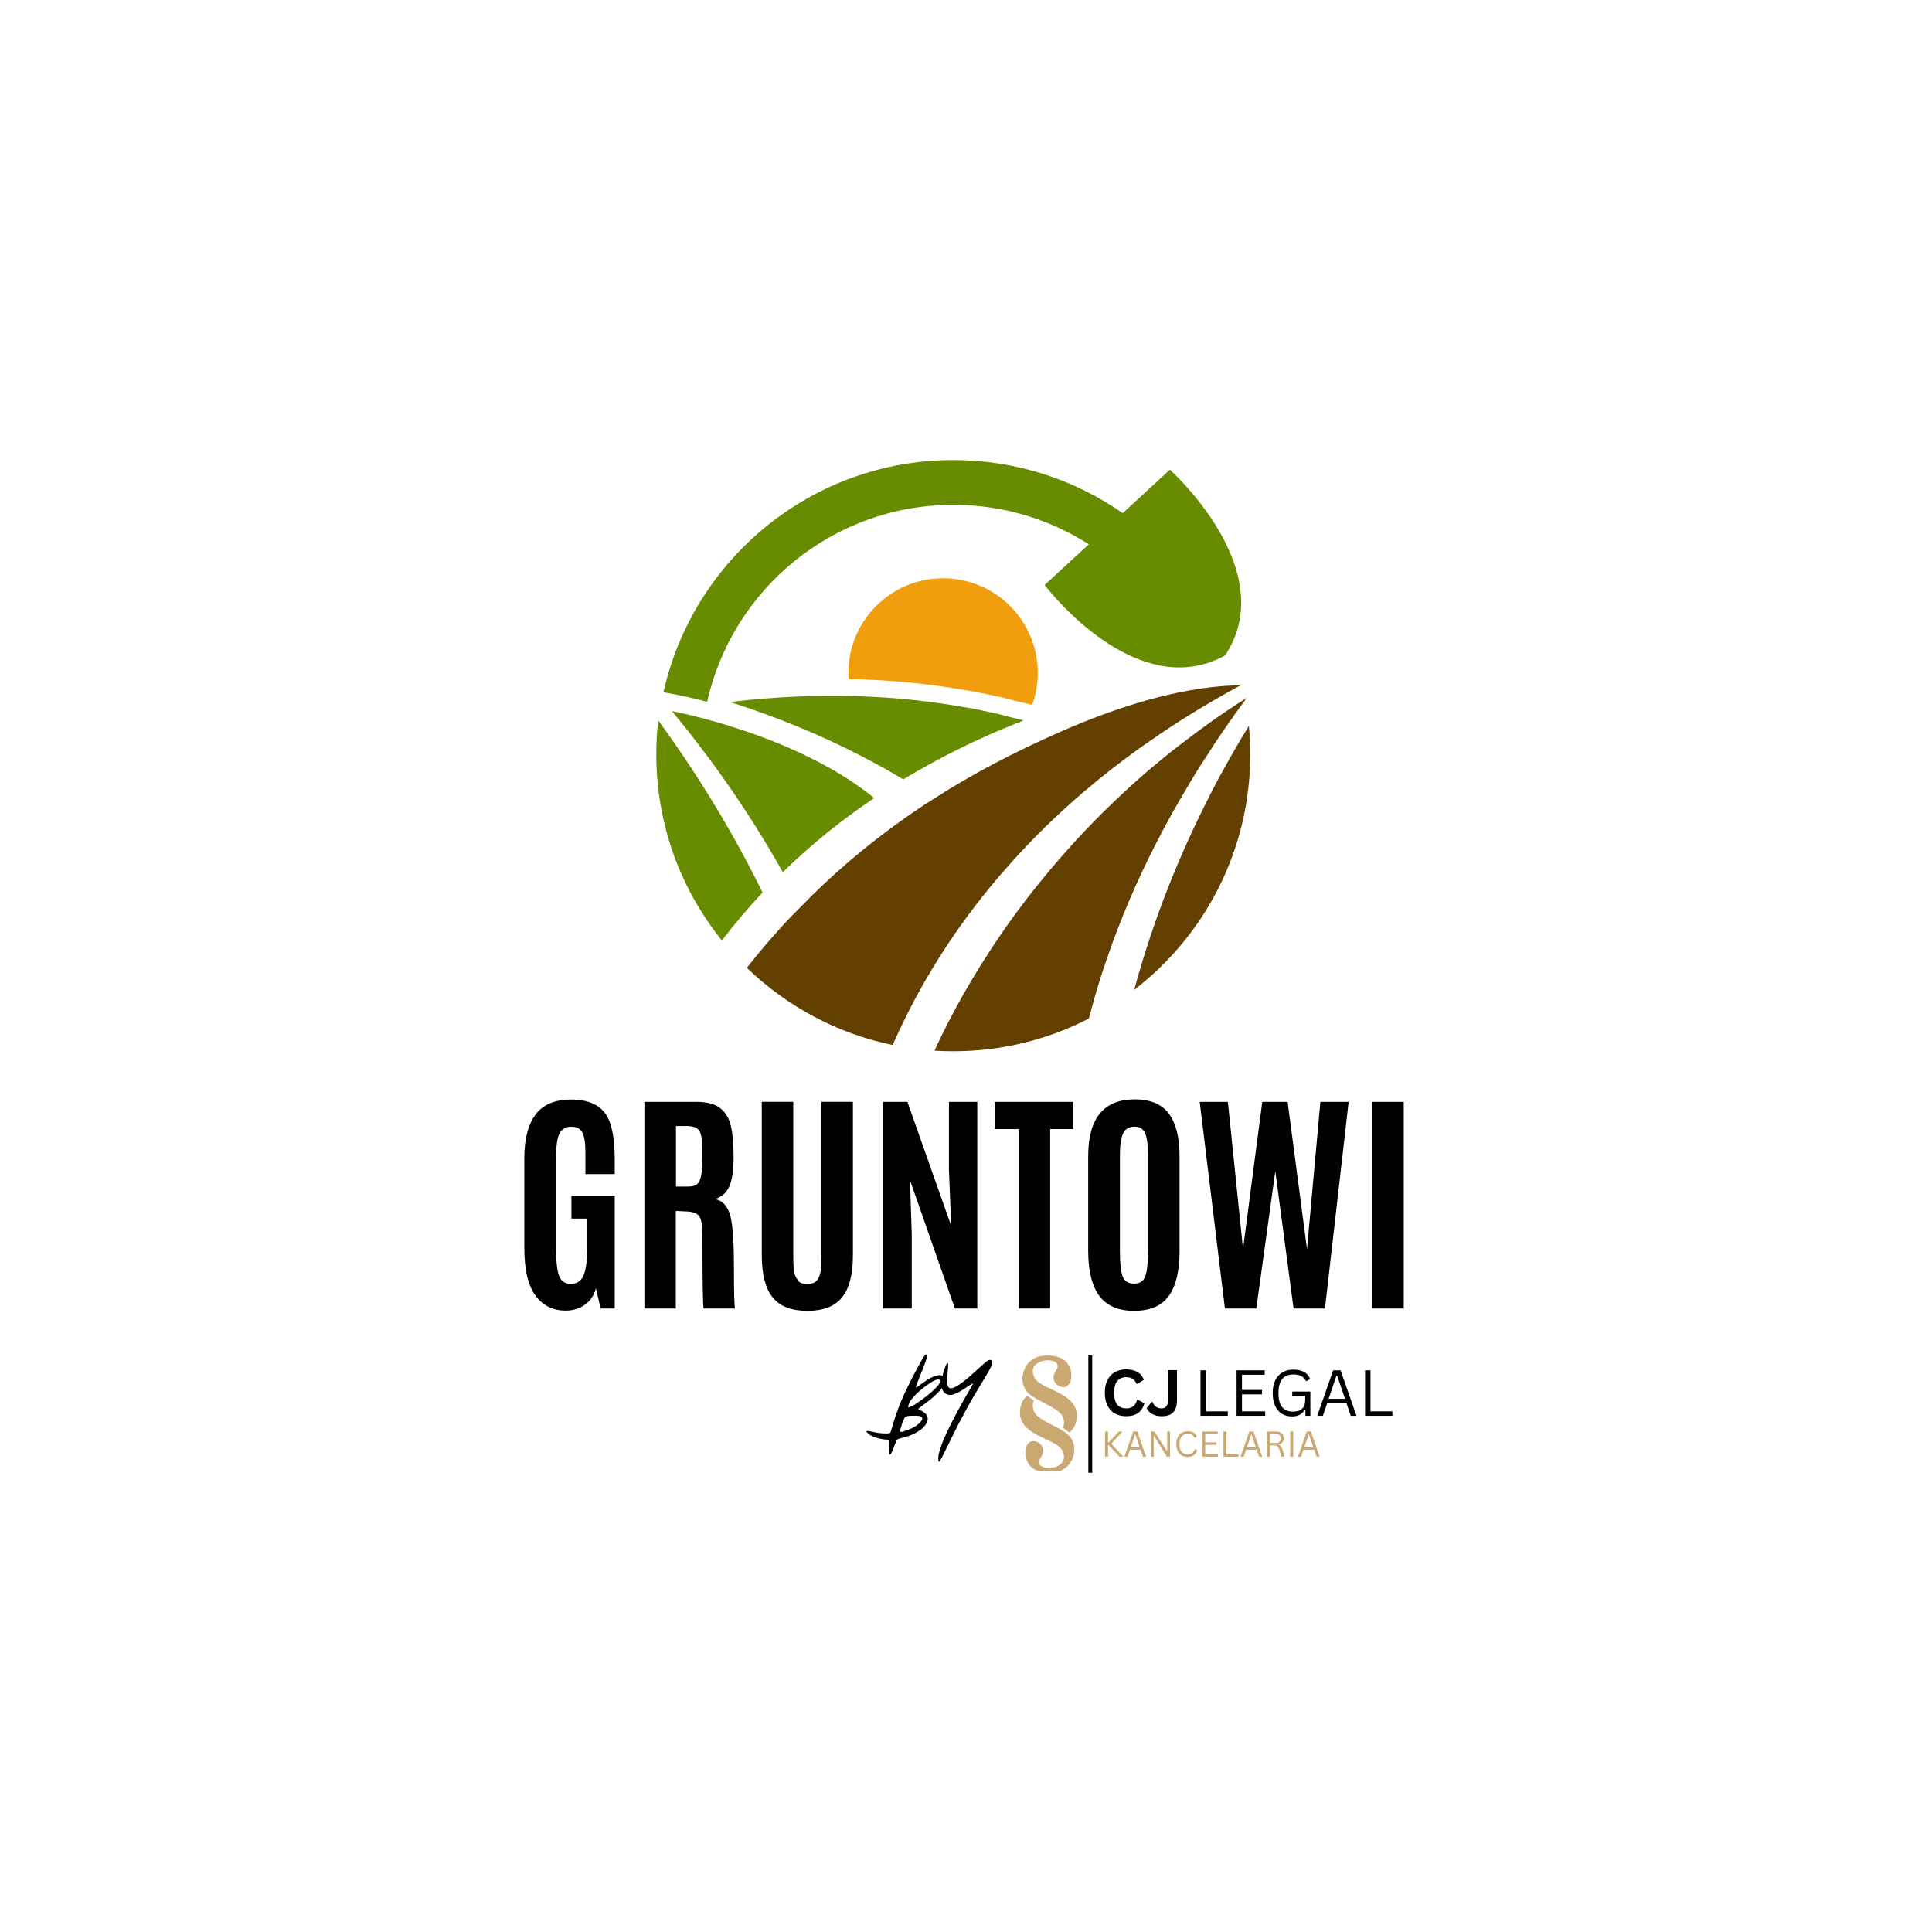 <svg xmlns="http://www.w3.org/2000/svg" xmlns:xlink="http://www.w3.org/1999/xlink" width="500" zoomAndPan="magnify" viewBox="0 0 375 375" height="500" preserveAspectRatio="xMidYMid meet" version="1.0"><defs><g/><clipPath id="a872a36fd0"><path d="M 127.344 139 L 149 139 L 149 183 L 127.344 183 Z M 127.344 139 " clip-rule="nonzero"/></clipPath><clipPath id="cd00daf0eb"><path d="M 181 135 L 243 135 L 243 204.047 L 181 204.047 Z M 181 135 " clip-rule="nonzero"/></clipPath><clipPath id="3df57df37d"><path d="M 128 89.297 L 241 89.297 L 241 137 L 128 137 Z M 128 89.297 " clip-rule="nonzero"/></clipPath><clipPath id="1cb247cf34"><rect x="0" width="179" y="0" height="68"/></clipPath><clipPath id="1def637688"><path d="M 198 263.105 L 209.434 263.105 L 209.434 279 L 198 279 Z M 198 263.105 " clip-rule="nonzero"/></clipPath><clipPath id="341a8b67af"><path d="M 197.434 270 L 209 270 L 209 285.605 L 197.434 285.605 Z M 197.434 270 " clip-rule="nonzero"/></clipPath><clipPath id="eb7829dc37"><rect x="0" width="17" y="0" height="18"/></clipPath><clipPath id="74f43a82c3"><path d="M 33 4 L 39.961 4 L 39.961 14 L 33 14 Z M 33 4 " clip-rule="nonzero"/></clipPath><clipPath id="5d38d71803"><rect x="0" width="40" y="0" height="18"/></clipPath><clipPath id="527cf5d87f"><path d="M 38 2 L 43.559 2 L 43.559 8 L 38 8 Z M 38 2 " clip-rule="nonzero"/></clipPath><clipPath id="94d71a80e7"><rect x="0" width="44" y="0" height="10"/></clipPath></defs><path fill="#644000" d="M 242.41 140.898 C 240.629 143.777 238.973 146.637 237.43 149.469 C 236.215 151.617 235.105 153.777 234.047 155.926 C 227.449 169.031 223.07 181.375 220.148 192.125 C 233.852 181.582 242.676 165.02 242.676 146.402 C 242.676 144.539 242.586 142.707 242.41 140.898 Z M 242.41 140.898 " fill-opacity="1" fill-rule="nonzero"/><path fill="#525050" d="M 241.07 132.863 C 241.227 133.406 240.949 132.309 241.07 132.863 Z M 241.07 132.863 " fill-opacity="1" fill-rule="nonzero"/><path fill="#525050" d="M 241.07 132.863 C 241.02 132.891 240.969 132.922 240.918 132.949 C 241.027 132.926 241.082 132.902 241.07 132.863 Z M 241.07 132.863 " fill-opacity="1" fill-rule="nonzero"/><path fill="#644000" d="M 196.645 167.016 C 203.504 159.402 210.965 152.82 218.574 147.133 C 220.891 145.395 223.266 143.766 225.633 142.152 C 230.754 138.719 235.906 135.652 240.918 132.949 C 239.488 133.219 227.77 132.375 205.82 142.039 C 196.699 146.055 188.484 150.359 181.273 155.031 C 179.258 156.285 177.387 157.551 175.523 158.867 C 167.664 164.43 161.008 170.242 155.516 175.93 C 154.055 177.367 152.648 178.801 151.328 180.301 C 148.973 182.902 146.855 185.438 144.965 187.852 C 152.656 195.277 162.41 200.598 173.27 202.84 C 178.332 191.32 184.793 181.195 192.055 172.34 C 193.527 170.543 195.082 168.742 196.645 167.016 Z M 196.645 167.016 " fill-opacity="1" fill-rule="nonzero"/><path fill="#688c00" d="M 169.684 154.906 C 154.383 142.418 130.422 138.027 130.422 138.027 C 137.621 146.711 145.184 157.246 151.941 169.289 C 157.586 163.773 163.582 158.98 169.684 154.906 Z M 169.684 154.906 " fill-opacity="1" fill-rule="nonzero"/><path fill="#525050" d="M 130.242 138.055 C 130.301 138.047 130.34 138.039 130.418 138.027 C 130.422 138.027 130.336 138.039 130.242 138.055 Z M 130.242 138.055 " fill-opacity="1" fill-rule="nonzero"/><path fill="#525050" d="M 130.242 138.055 C 130.113 138.078 130.023 138.09 129.977 138.102 C 130.043 138.09 130.145 138.074 130.242 138.055 Z M 130.242 138.055 " fill-opacity="1" fill-rule="nonzero"/><path fill="#525050" d="M 129.98 138.102 C 129.926 138.109 129.914 138.109 129.98 138.102 Z M 129.98 138.102 " fill-opacity="1" fill-rule="nonzero"/><g clip-path="url(#a872a36fd0)"><path fill="#688c00" d="M 127.766 139.824 C 127.508 141.988 127.387 144.18 127.387 146.402 C 127.387 160.082 132.156 172.664 140.121 182.551 C 142.641 179.246 145.285 176.152 148.012 173.242 C 142.785 162.57 136.148 151.336 127.766 139.824 Z M 127.766 139.824 " fill-opacity="1" fill-rule="nonzero"/></g><g clip-path="url(#cd00daf0eb)"><path fill="#644000" d="M 233.996 147.07 C 236.477 143.141 239.098 139.387 241.711 135.848 C 241.812 135.715 241.906 135.578 242.008 135.445 C 241.895 135.52 241.781 135.59 241.68 135.648 L 241.68 135.66 C 237.32 138.406 233.305 141.27 229.457 144.25 C 227.246 145.926 225.129 147.668 223.059 149.402 C 214.492 156.77 207.332 164.371 201.488 171.684 C 199.926 173.598 198.465 175.512 197.098 177.375 C 189.598 187.652 184.535 197.051 181.379 203.934 C 182.582 204.008 183.809 204.047 185.031 204.047 C 194.516 204.047 203.453 201.762 211.344 197.699 C 211.531 196.992 211.727 196.281 211.922 195.582 C 212.684 192.703 213.539 189.895 214.492 187.137 C 218.578 174.918 224.02 163.602 230.117 153.355 C 231.371 151.195 232.637 149.105 233.996 147.07 Z M 233.996 147.07 " fill-opacity="1" fill-rule="nonzero"/></g><g clip-path="url(#3df57df37d)"><path fill="#688c00" d="M 227.074 91.168 L 217.922 99.594 C 208.586 93.109 197.254 89.297 185.031 89.297 C 157.516 89.297 134.508 108.59 128.777 134.379 L 131.016 134.781 C 131.316 134.84 133.68 135.281 137.254 136.223 C 142.148 114.34 161.676 97.984 185.031 97.984 C 194.715 97.984 203.738 100.797 211.344 105.645 L 202.758 113.539 C 202.758 113.539 215.895 130.977 230.754 129.453 C 233.07 129.219 235.43 128.523 237.793 127.223 C 238.113 126.742 238.402 126.254 238.668 125.773 C 247.59 109.5 227.074 91.168 227.074 91.168 Z M 227.074 91.168 " fill-opacity="1" fill-rule="nonzero"/></g><path fill="#f19e0e" d="M 187.777 134.027 C 187.855 134.035 187.93 134.047 187.992 134.055 L 188.07 134.055 L 188.363 134.109 C 189.992 134.406 191.652 134.762 193.066 135.066 C 194.426 135.328 195.855 135.707 197.109 136.059 C 197.363 136.09 197.648 136.148 197.949 136.254 C 198.016 136.273 198.078 136.281 198.137 136.297 C 198.344 136.344 198.543 136.391 198.734 136.445 C 198.734 136.445 199.297 136.562 199.438 136.594 L 200.352 136.801 C 201.039 134.867 201.438 132.793 201.438 130.621 C 201.438 120.465 193.207 112.238 183.055 112.238 C 172.898 112.238 164.668 120.469 164.668 130.621 C 164.668 131.016 164.703 131.406 164.727 131.797 C 172.602 131.953 180.34 132.699 187.777 134.027 Z M 187.777 134.027 " fill-opacity="1" fill-rule="nonzero"/><path fill="#688c00" d="M 196.449 140.742 C 196.957 140.516 197.469 140.301 197.922 140.199 C 198.16 139.973 198.477 139.922 198.703 139.809 C 198.477 139.754 198.203 139.703 197.922 139.641 C 197.605 139.539 197.23 139.488 196.875 139.375 C 196.781 139.32 196.637 139.32 196.543 139.32 C 195.168 138.93 193.746 138.551 192.367 138.281 C 190.848 137.953 189.285 137.625 187.77 137.348 C 187.625 137.348 187.492 137.293 187.359 137.293 C 174.297 134.949 159.082 134.188 141.668 136.254 C 152.281 139.637 163.957 144.453 175.316 151.273 C 182.387 147.02 189.516 143.52 196.449 140.742 Z M 196.449 140.742 " fill-opacity="1" fill-rule="nonzero"/><g transform="matrix(1, 0, 0, 1, 98, 201)"><g clip-path="url(#1cb247cf34)"><g fill="#000000" fill-opacity="1"><g transform="translate(1.27, 52.981)"><g><path d="M 10.547 0.406 C 8.023 0.406 6.051 -0.582 4.625 -2.562 C 3.207 -4.539 2.5 -7.598 2.5 -11.734 L 2.5 -29.172 C 2.5 -32.879 3.223 -35.703 4.672 -37.641 C 6.129 -39.586 8.438 -40.562 11.594 -40.562 C 15.531 -40.562 18.031 -39.098 19.094 -36.172 C 19.727 -34.398 20.047 -31.988 20.047 -28.938 L 20.047 -26.094 L 14.359 -26.094 L 14.359 -30.281 C 14.359 -32.125 14.16 -33.414 13.766 -34.156 C 13.379 -34.906 12.648 -35.281 11.578 -35.281 C 10.516 -35.281 9.758 -34.832 9.312 -33.938 C 8.875 -33.051 8.656 -31.477 8.656 -29.219 L 8.656 -11.828 C 8.656 -9.203 8.852 -7.367 9.25 -6.328 C 9.645 -5.297 10.414 -4.781 11.562 -4.781 C 12.707 -4.781 13.52 -5.332 14 -6.438 C 14.477 -7.551 14.719 -9.426 14.719 -12.062 L 14.719 -17.453 L 11.641 -17.453 L 11.641 -21.906 L 20.047 -21.906 L 20.047 0 L 17.312 0 L 16.391 -3.938 C 16.066 -2.594 15.363 -1.531 14.281 -0.75 C 13.207 0.02 11.961 0.406 10.547 0.406 Z M 10.547 0.406 "/></g></g></g><g fill="#000000" fill-opacity="1"><g transform="translate(24.062, 52.981)"><g><path d="M 11.078 -18.844 L 9.109 -18.938 L 9.109 0 L 3.016 0 L 3.016 -40.109 L 13.109 -40.109 C 15.203 -40.109 16.766 -39.688 17.797 -38.844 C 18.828 -38 19.504 -36.82 19.828 -35.312 C 20.16 -33.801 20.328 -31.828 20.328 -29.391 C 20.328 -26.953 20.066 -25.094 19.547 -23.812 C 19.035 -22.539 18.082 -21.68 16.688 -21.234 C 18.062 -20.992 19.02 -20.062 19.562 -18.438 C 20.113 -16.812 20.391 -13.426 20.391 -8.281 C 20.391 -3.133 20.469 -0.375 20.625 0 L 14.516 0 C 14.359 -0.301 14.281 -5.094 14.281 -14.375 C 14.281 -16.156 14.066 -17.336 13.641 -17.922 C 13.223 -18.504 12.367 -18.812 11.078 -18.844 Z M 9.141 -23.672 L 11.578 -23.672 C 12.348 -23.672 12.922 -23.844 13.297 -24.188 C 13.672 -24.539 13.926 -25.145 14.062 -26 C 14.207 -26.852 14.281 -28.156 14.281 -29.906 L 14.281 -30.156 C 14.281 -32.32 14.098 -33.738 13.734 -34.406 C 13.367 -35.082 12.531 -35.422 11.219 -35.422 L 9.141 -35.422 Z M 9.141 -23.672 "/></g></g></g><g fill="#000000" fill-opacity="1"><g transform="translate(47.082, 52.981)"><g><path d="M 20.469 -10.297 C 20.469 -6.609 19.766 -3.895 18.359 -2.156 C 16.961 -0.414 14.719 0.453 11.625 0.453 C 8.539 0.453 6.297 -0.414 4.891 -2.156 C 3.484 -3.906 2.781 -6.617 2.781 -10.297 L 2.781 -40.125 L 8.891 -40.125 L 8.891 -10.422 C 8.891 -8.305 8.988 -7.02 9.188 -6.562 C 9.383 -6.102 9.625 -5.688 9.906 -5.312 C 10.188 -4.945 10.766 -4.766 11.641 -4.766 C 12.523 -4.766 13.156 -5.02 13.531 -5.531 C 13.914 -6.051 14.148 -6.691 14.234 -7.453 C 14.316 -8.223 14.359 -9.211 14.359 -10.422 L 14.359 -40.125 L 20.469 -40.125 Z M 20.469 -10.297 "/></g></g></g><g fill="#000000" fill-opacity="1"><g transform="translate(70.33, 52.981)"><g><path d="M 3.016 0 L 3.016 -40.109 L 7.797 -40.109 L 16.297 -16.047 L 15.859 -26.984 L 15.859 -40.109 L 21.359 -40.109 L 21.359 0 L 17.016 0 L 8.297 -24.906 L 8.641 -14.375 L 8.641 0 Z M 3.016 0 "/></g></g></g><g fill="#000000" fill-opacity="1"><g transform="translate(94.695, 52.981)"><g><path d="M 5.062 0 L 5.062 -34.828 L 0.359 -34.828 L 0.359 -40.109 L 15.656 -40.109 L 15.656 -34.828 L 11.141 -34.828 L 11.141 0 Z M 5.062 0 "/></g></g></g><g fill="#000000" fill-opacity="1"><g transform="translate(110.718, 52.981)"><g><path d="M 8.656 -11.141 C 8.656 -8.785 8.832 -7.145 9.188 -6.219 C 9.551 -5.289 10.285 -4.828 11.391 -4.828 C 12.504 -4.828 13.234 -5.301 13.578 -6.25 C 13.93 -7.207 14.109 -8.836 14.109 -11.141 L 14.109 -29.828 C 14.109 -31.723 13.926 -33.109 13.562 -33.984 C 13.207 -34.859 12.508 -35.297 11.469 -35.297 C 10.426 -35.297 9.695 -34.859 9.281 -33.984 C 8.863 -33.109 8.656 -31.734 8.656 -29.859 Z M 20.234 -11.219 C 20.234 -7.289 19.535 -4.363 18.141 -2.438 C 16.742 -0.508 14.504 0.453 11.422 0.453 C 8.348 0.453 6.094 -0.516 4.656 -2.453 C 3.219 -4.391 2.5 -7.312 2.5 -11.219 L 2.5 -29.562 C 2.5 -36.914 5.504 -40.594 11.516 -40.594 C 14.609 -40.594 16.832 -39.656 18.188 -37.781 C 19.551 -35.914 20.234 -33.176 20.234 -29.562 Z M 20.234 -11.219 "/></g></g></g><g fill="#000000" fill-opacity="1"><g transform="translate(133.488, 52.981)"><g><path d="M 6.266 0 L 1.375 -40.109 L 6.844 -40.109 L 9.781 -11.531 L 13.516 -40.109 L 18.438 -40.109 L 22.203 -11.531 L 24.797 -40.109 L 30.281 -40.109 L 25.688 0 L 19.594 0 L 16.047 -26.656 L 12.359 0 Z M 6.266 0 "/></g></g></g><g fill="#000000" fill-opacity="1"><g transform="translate(165.124, 52.981)"><g><path d="M 3.234 0 L 3.234 -40.109 L 9.344 -40.109 L 9.344 0 Z M 3.234 0 "/></g></g></g></g></g><g fill="#000000" fill-opacity="1"><g transform="translate(171.01, 279.51)"><g><path d="M 8.953 -16.5 C 9.016 -16.438 8.957 -16.133 8.781 -15.594 C 8.594 -15.051 8.301 -14.285 7.906 -13.297 C 7.562 -12.461 7.281 -11.742 7.062 -11.141 C 6.832 -10.523 6.734 -10.211 6.766 -10.203 C 6.785 -10.18 6.926 -10.254 7.188 -10.422 C 7.438 -10.598 7.734 -10.812 8.078 -11.062 C 9.109 -11.832 10 -12.312 10.75 -12.5 C 11.477 -12.688 11.969 -12.555 12.219 -12.109 C 12.332 -11.93 12.391 -11.727 12.391 -11.5 C 12.391 -11.113 12.223 -10.68 11.891 -10.203 C 11.367 -9.43 10.438 -8.523 9.094 -7.484 C 8.664 -7.16 8.023 -6.672 7.172 -6.016 C 7.328 -5.93 7.562 -5.812 7.875 -5.656 C 8.75 -5.188 9.141 -4.602 9.047 -3.906 C 8.93 -3.219 8.441 -2.555 7.578 -1.922 C 7.117 -1.586 6.562 -1.281 5.906 -1 C 5.25 -0.727 4.516 -0.5 3.703 -0.312 C 3.391 -0.25 3.18 -0.141 3.078 0.016 C 2.961 0.18 2.773 0.613 2.516 1.312 C 2.191 2.227 1.941 2.727 1.766 2.812 L 1.703 2.812 C 1.555 2.812 1.5 2.453 1.531 1.734 C 1.582 0.848 1.594 0.332 1.562 0.188 C 1.508 0.02 1.332 -0.066 1.031 -0.078 C 0.469 -0.109 -0.148 -0.223 -0.828 -0.422 C -1.516 -0.629 -2.004 -0.852 -2.297 -1.094 C -2.473 -1.227 -2.613 -1.359 -2.719 -1.484 C -2.812 -1.578 -2.848 -1.648 -2.828 -1.703 L -2.828 -1.719 C -2.805 -1.758 -2.676 -1.766 -2.438 -1.734 C -2.219 -1.711 -1.969 -1.672 -1.688 -1.609 C -0.844 -1.41 -0.066 -1.301 0.641 -1.281 C 1.359 -1.25 1.754 -1.312 1.828 -1.469 C 2.004 -1.977 2.172 -2.531 2.328 -3.125 C 2.504 -3.707 2.727 -4.395 3 -5.188 C 3.145 -5.613 3.316 -6.082 3.516 -6.594 C 3.711 -7.102 3.945 -7.66 4.219 -8.266 C 4.395 -8.691 4.648 -9.242 4.984 -9.922 C 5.316 -10.609 5.664 -11.316 6.031 -12.047 C 6.395 -12.742 6.754 -13.426 7.109 -14.094 C 7.473 -14.75 7.773 -15.297 8.016 -15.734 C 8.148 -15.953 8.27 -16.133 8.375 -16.281 C 8.457 -16.426 8.523 -16.516 8.578 -16.547 C 8.586 -16.555 8.598 -16.562 8.609 -16.562 C 8.617 -16.57 8.633 -16.578 8.656 -16.578 L 8.797 -16.578 C 8.859 -16.555 8.91 -16.531 8.953 -16.5 Z M 5.516 -7.266 C 5.441 -7.066 5.375 -6.895 5.312 -6.75 C 5.27 -6.594 5.25 -6.5 5.25 -6.469 C 5.25 -6.395 5.289 -6.359 5.375 -6.359 C 5.469 -6.359 5.629 -6.406 5.859 -6.5 C 6.254 -6.695 6.828 -7.055 7.578 -7.578 C 8.586 -8.297 9.43 -8.973 10.109 -9.609 C 10.797 -10.242 11.227 -10.742 11.406 -11.109 C 11.469 -11.234 11.5 -11.348 11.5 -11.453 C 11.5 -11.492 11.488 -11.535 11.469 -11.578 C 11.414 -11.691 11.285 -11.75 11.078 -11.75 L 11.016 -11.75 C 10.672 -11.727 10.141 -11.484 9.422 -11.016 C 8.711 -10.535 8.023 -10 7.359 -9.406 C 6.922 -9.031 6.535 -8.645 6.203 -8.25 C 5.859 -7.863 5.629 -7.535 5.516 -7.266 Z M 4.75 -4.531 C 4.664 -4.488 4.57 -4.344 4.469 -4.094 C 4.352 -3.852 4.238 -3.594 4.125 -3.312 C 4.008 -2.957 3.906 -2.613 3.812 -2.281 C 3.75 -2.051 3.719 -1.891 3.719 -1.797 C 3.719 -1.742 3.723 -1.711 3.734 -1.703 C 3.797 -1.609 3.875 -1.562 3.969 -1.562 L 4.016 -1.562 C 4.117 -1.582 4.555 -1.734 5.328 -2.016 C 5.773 -2.191 6.172 -2.379 6.516 -2.578 C 6.867 -2.785 7.156 -3 7.375 -3.219 C 7.758 -3.594 7.969 -3.883 8 -4.094 C 8.008 -4.113 8.016 -4.141 8.016 -4.172 C 8.016 -4.336 7.898 -4.477 7.672 -4.594 C 7.547 -4.664 7.281 -4.707 6.875 -4.719 L 6.406 -4.719 C 6.156 -4.719 5.914 -4.711 5.688 -4.703 C 5.469 -4.691 5.266 -4.664 5.078 -4.625 C 4.898 -4.602 4.789 -4.57 4.75 -4.531 Z M 4.75 -4.531 "/></g></g></g><g fill="#000000" fill-opacity="1"><g transform="translate(182.016, 279.51)"><g><path d="M 0.094 3.562 L 0.094 3.531 C 0.094 3.227 0.16 2.82 0.297 2.312 C 0.43 1.812 0.629 1.219 0.891 0.531 C 1.379 -0.707 2.07 -2.191 2.969 -3.922 C 3.852 -5.66 4.898 -7.551 6.109 -9.594 C 6.305 -9.938 6.477 -10.242 6.625 -10.516 C 6.781 -10.805 6.859 -10.961 6.859 -10.984 C 6.836 -11.023 6.703 -10.961 6.453 -10.797 C 6.172 -10.641 5.852 -10.438 5.5 -10.188 C 4.445 -9.445 3.609 -9 2.984 -8.844 C 2.367 -8.664 1.836 -8.754 1.391 -9.109 C 0.922 -9.492 0.703 -10.094 0.734 -10.906 C 0.773 -11.727 0.898 -12.484 1.109 -13.172 C 1.492 -14.367 1.758 -14.961 1.906 -14.953 C 2.051 -14.941 2.055 -14.32 1.922 -13.094 C 1.891 -12.77 1.848 -12.32 1.797 -11.75 C 1.754 -11.164 1.828 -10.707 2.016 -10.375 C 2.078 -10.258 2.148 -10.172 2.234 -10.109 C 2.336 -10.047 2.457 -10.023 2.594 -10.047 C 2.988 -10.055 3.555 -10.32 4.297 -10.844 C 5.035 -11.344 5.969 -12.109 7.094 -13.141 C 7.488 -13.492 7.832 -13.805 8.125 -14.078 C 8.414 -14.336 8.664 -14.562 8.875 -14.75 C 9.352 -15.164 9.66 -15.406 9.797 -15.469 C 9.898 -15.52 10.004 -15.547 10.109 -15.547 L 10.203 -15.547 C 10.492 -15.492 10.629 -15.336 10.609 -15.078 C 10.609 -14.984 10.594 -14.867 10.562 -14.734 C 10.395 -14.254 9.891 -13.316 9.047 -11.922 C 7.734 -9.805 6.562 -7.805 5.531 -5.922 C 4.5 -4.047 3.457 -2.023 2.406 0.141 C 1.875 1.254 1.398 2.211 0.984 3.016 C 0.566 3.816 0.332 4.219 0.281 4.219 L 0.266 4.219 C 0.211 4.219 0.172 4.164 0.141 4.062 C 0.117 3.945 0.102 3.781 0.094 3.562 Z M 0.094 3.562 "/></g></g></g><g fill="#000000" fill-opacity="1"><g transform="translate(190.744, 279.51)"><g/></g></g><path stroke-linecap="butt" transform="matrix(0, -0.75, 0.75, 0, 211.245, 285.858)" fill="none" stroke-linejoin="miter" d="M -0.002 0.501 L 30.342 0.501 " stroke="#000000" stroke-width="1" stroke-opacity="1" stroke-miterlimit="4"/><g clip-path="url(#1def637688)"><path fill="#c9a872" d="M 205.703 274.215 C 206.602 275.082 206.703 276.332 206.305 277.141 C 206.824 277.457 207.254 277.766 207.594 278.062 C 208.547 277.219 209.02 276.133 209.02 274.805 C 209.02 270.375 202.594 269.836 201.004 267.73 C 200.645 267.281 200.465 266.742 200.465 266.109 C 200.465 263.836 204.867 263.398 205.262 264.949 C 205.477 265.797 204.43 266.332 204.484 267.441 C 204.582 269.348 207.738 270.371 207.941 267.27 C 208.008 266.234 207.703 265.141 206.977 264.367 C 206.02 263.348 204.5 263.105 203.164 263.105 C 198.734 263.105 197.438 267.738 199.23 270.012 C 200.512 271.66 204.164 272.719 205.703 274.215 " fill-opacity="1" fill-rule="nonzero"/></g><g clip-path="url(#341a8b67af)"><path fill="#c9a872" d="M 204.543 276.754 C 201.691 275.34 200.457 274.508 200.457 272.789 C 200.457 272.438 200.531 272.113 200.68 271.82 C 200.156 271.5 199.727 271.195 199.387 270.898 C 198.438 271.738 197.961 272.824 197.961 274.156 C 197.961 278.566 204.402 279.145 205.977 281.227 C 206.336 281.68 206.516 282.219 206.516 282.848 C 206.516 283.812 205.508 284.926 203.609 284.918 C 202.938 284.914 201.918 284.789 201.719 284.008 C 201.504 283.16 202.551 282.629 202.496 281.52 C 202.398 279.609 199.242 278.59 199.039 281.688 C 198.973 282.727 199.277 283.816 200.004 284.59 C 200.965 285.613 202.48 285.852 203.816 285.852 C 208.246 285.852 209.543 281.223 207.75 278.949 C 207.242 278.297 206.176 277.566 204.543 276.754 " fill-opacity="1" fill-rule="nonzero"/></g><g transform="matrix(1, 0, 0, 1, 213, 261)"><g clip-path="url(#eb7829dc37)"><g fill="#000000" fill-opacity="1"><g transform="translate(0.757, 13.765)"><g><path d="M 4.828 0.125 C 4.016 0.125 3.297 -0.039 2.672 -0.375 C 2.055 -0.719 1.57 -1.227 1.219 -1.906 C 0.863 -2.582 0.688 -3.422 0.688 -4.422 C 0.688 -5.41 0.863 -6.242 1.219 -6.922 C 1.57 -7.609 2.055 -8.117 2.672 -8.453 C 3.297 -8.797 4.016 -8.969 4.828 -8.969 C 5.68 -8.969 6.406 -8.801 7 -8.469 C 7.594 -8.133 8.016 -7.625 8.266 -6.938 L 6.984 -6.156 L 6.844 -6.172 C 6.656 -6.629 6.395 -6.957 6.062 -7.156 C 5.738 -7.352 5.328 -7.453 4.828 -7.453 C 4.098 -7.453 3.523 -7.207 3.109 -6.719 C 2.703 -6.238 2.5 -5.473 2.5 -4.422 C 2.5 -3.367 2.703 -2.598 3.109 -2.109 C 3.523 -1.629 4.098 -1.391 4.828 -1.391 C 5.973 -1.391 6.676 -1.945 6.938 -3.062 L 7.094 -3.062 L 8.375 -2.391 C 8.133 -1.547 7.723 -0.914 7.141 -0.5 C 6.555 -0.082 5.785 0.125 4.828 0.125 Z M 4.828 0.125 "/></g></g></g><g fill="#000000" fill-opacity="1"><g transform="translate(9.421, 13.765)"><g><path d="M 3.094 0.125 C 2.344 0.125 1.719 -0.016 1.219 -0.297 C 0.727 -0.578 0.367 -0.957 0.141 -1.438 L 1.125 -2.641 L 1.281 -2.641 C 1.438 -2.254 1.66 -1.945 1.953 -1.719 C 2.254 -1.5 2.602 -1.391 3 -1.391 C 3.438 -1.391 3.758 -1.516 3.969 -1.766 C 4.188 -2.023 4.297 -2.441 4.297 -3.016 L 4.297 -8.828 L 6.031 -8.828 L 6.031 -2.984 C 6.031 -1.922 5.785 -1.133 5.297 -0.625 C 4.816 -0.125 4.082 0.125 3.094 0.125 Z M 3.094 0.125 "/></g></g></g></g></g><g transform="matrix(1, 0, 0, 1, 231, 261)"><g clip-path="url(#5d38d71803)"><g fill="#000000" fill-opacity="1"><g transform="translate(0.69, 13.806)"><g><path d="M 2.375 -8.828 L 2.375 -0.859 L 6.625 -0.859 L 6.625 0 L 1.328 0 L 1.328 -8.828 Z M 2.375 -8.828 "/></g></g></g><g fill="#000000" fill-opacity="1"><g transform="translate(7.692, 13.806)"><g><path d="M 2.375 -4.156 L 2.375 -0.859 L 6.875 -0.859 L 6.875 0 L 1.328 0 L 1.328 -8.828 L 6.781 -8.828 L 6.781 -7.969 L 2.375 -7.969 L 2.375 -5.016 L 6.266 -5.016 L 6.266 -4.156 Z M 2.375 -4.156 "/></g></g></g><g fill="#000000" fill-opacity="1"><g transform="translate(15.152, 13.806)"><g><path d="M 4.641 0.125 C 3.898 0.125 3.25 -0.039 2.688 -0.375 C 2.125 -0.719 1.68 -1.227 1.359 -1.906 C 1.035 -2.594 0.875 -3.43 0.875 -4.422 C 0.875 -5.41 1.047 -6.242 1.391 -6.922 C 1.734 -7.609 2.207 -8.117 2.812 -8.453 C 3.414 -8.797 4.113 -8.969 4.906 -8.969 C 5.75 -8.969 6.441 -8.812 6.984 -8.5 C 7.523 -8.195 7.91 -7.742 8.141 -7.141 L 7.469 -6.75 L 7.312 -6.75 C 7.082 -7.207 6.77 -7.535 6.375 -7.734 C 5.988 -7.93 5.5 -8.031 4.906 -8.031 C 2.969 -8.031 2 -6.828 2 -4.422 C 2 -3.16 2.238 -2.242 2.719 -1.672 C 3.207 -1.098 3.895 -0.812 4.781 -0.812 C 5.582 -0.812 6.18 -0.992 6.578 -1.359 C 6.984 -1.723 7.188 -2.301 7.188 -3.094 L 7.188 -3.875 L 4.672 -3.875 L 4.672 -4.703 L 8.188 -4.703 L 8.188 0 L 7.234 0 L 7.234 -1.188 L 7.109 -1.219 C 6.867 -0.758 6.539 -0.422 6.125 -0.203 C 5.707 0.016 5.211 0.125 4.641 0.125 Z M 4.641 0.125 "/></g></g></g><g fill="#000000" fill-opacity="1"><g transform="translate(24.334, 13.806)"><g><path d="M 7.953 0 L 6.844 0 L 6.031 -2.422 L 2.266 -2.422 L 1.438 0 L 0.344 0 L 3.438 -8.828 L 4.875 -8.828 Z M 4.062 -7.766 L 2.547 -3.297 L 5.734 -3.297 L 4.219 -7.766 Z M 4.062 -7.766 "/></g></g></g><g clip-path="url(#74f43a82c3)"><g fill="#000000" fill-opacity="1"><g transform="translate(32.634, 13.806)"><g><path d="M 2.375 -8.828 L 2.375 -0.859 L 6.625 -0.859 L 6.625 0 L 1.328 0 L 1.328 -8.828 Z M 2.375 -8.828 "/></g></g></g></g></g></g><g transform="matrix(1, 0, 0, 1, 213, 275)"><g clip-path="url(#94d71a80e7)"><g fill="#c9a872" fill-opacity="1"><g transform="translate(0.757, 7.737)"><g><path d="M 0.734 0 L 0.734 -4.875 L 1.312 -4.875 L 1.312 -2.75 L 1.406 -2.75 L 3.422 -4.875 L 4.047 -4.875 L 4.047 -4.797 L 1.938 -2.516 L 4.203 -0.078 L 4.203 0 L 3.547 0 L 1.406 -2.25 L 1.312 -2.25 L 1.312 0 Z M 0.734 0 "/></g></g></g><g fill="#c9a872" fill-opacity="1"><g transform="translate(5.059, 7.737)"><g><path d="M 4.391 0 L 3.781 0 L 3.328 -1.344 L 1.25 -1.344 L 0.797 0 L 0.188 0 L 1.891 -4.875 L 2.688 -4.875 Z M 2.25 -4.281 L 1.406 -1.812 L 3.156 -1.812 L 2.328 -4.281 Z M 2.25 -4.281 "/></g></g></g><g fill="#c9a872" fill-opacity="1"><g transform="translate(9.641, 7.737)"><g><path d="M 1.297 0 L 0.734 0 L 0.734 -4.875 L 1.438 -4.875 L 3.812 -1.156 L 3.906 -1.156 L 3.906 -4.875 L 4.453 -4.875 L 4.453 0 L 3.859 0 L 1.375 -3.984 L 1.297 -3.969 Z M 1.297 0 "/></g></g></g><g fill="#c9a872" fill-opacity="1"><g transform="translate(14.839, 7.737)"><g><path d="M 2.688 0.062 C 2.258 0.062 1.879 -0.031 1.547 -0.219 C 1.211 -0.414 0.953 -0.703 0.766 -1.078 C 0.578 -1.453 0.484 -1.906 0.484 -2.438 C 0.484 -2.969 0.578 -3.422 0.766 -3.797 C 0.953 -4.172 1.211 -4.453 1.547 -4.641 C 1.879 -4.836 2.258 -4.938 2.688 -4.938 C 3.145 -4.938 3.523 -4.848 3.828 -4.672 C 4.129 -4.504 4.348 -4.25 4.484 -3.906 L 4.125 -3.672 L 4.031 -3.672 C 3.895 -3.941 3.719 -4.133 3.5 -4.25 C 3.289 -4.375 3.02 -4.438 2.688 -4.438 C 2.383 -4.438 2.113 -4.363 1.875 -4.219 C 1.633 -4.082 1.441 -3.863 1.297 -3.562 C 1.16 -3.27 1.094 -2.895 1.094 -2.438 C 1.094 -1.977 1.16 -1.598 1.297 -1.297 C 1.441 -1.004 1.633 -0.789 1.875 -0.656 C 2.113 -0.52 2.383 -0.453 2.688 -0.453 C 3.039 -0.453 3.328 -0.531 3.547 -0.688 C 3.773 -0.844 3.945 -1.098 4.062 -1.453 L 4.141 -1.453 L 4.531 -1.266 C 4.414 -0.836 4.203 -0.508 3.891 -0.281 C 3.578 -0.051 3.176 0.062 2.688 0.062 Z M 2.688 0.062 "/></g></g></g><g fill="#c9a872" fill-opacity="1"><g transform="translate(19.621, 7.737)"><g><path d="M 1.312 -2.297 L 1.312 -0.469 L 3.797 -0.469 L 3.797 0 L 0.734 0 L 0.734 -4.875 L 3.734 -4.875 L 3.734 -4.406 L 1.312 -4.406 L 1.312 -2.766 L 3.453 -2.766 L 3.453 -2.297 Z M 1.312 -2.297 "/></g></g></g><g fill="#c9a872" fill-opacity="1"><g transform="translate(23.739, 7.737)"><g><path d="M 1.312 -4.875 L 1.312 -0.469 L 3.656 -0.469 L 3.656 0 L 0.734 0 L 0.734 -4.875 Z M 1.312 -4.875 "/></g></g></g><g fill="#c9a872" fill-opacity="1"><g transform="translate(27.604, 7.737)"><g><path d="M 4.391 0 L 3.781 0 L 3.328 -1.344 L 1.25 -1.344 L 0.797 0 L 0.188 0 L 1.891 -4.875 L 2.688 -4.875 Z M 2.25 -4.281 L 1.406 -1.812 L 3.156 -1.812 L 2.328 -4.281 Z M 2.25 -4.281 "/></g></g></g><g fill="#c9a872" fill-opacity="1"><g transform="translate(32.186, 7.737)"><g><path d="M 0.734 0 L 0.734 -4.875 L 2.5 -4.875 C 2.832 -4.875 3.109 -4.816 3.328 -4.703 C 3.555 -4.598 3.723 -4.445 3.828 -4.25 C 3.941 -4.051 4 -3.82 4 -3.562 C 4 -3.258 3.922 -3.008 3.766 -2.812 C 3.617 -2.613 3.383 -2.461 3.062 -2.359 L 3.062 -2.297 C 3.219 -2.234 3.344 -2.133 3.438 -2 C 3.539 -1.863 3.641 -1.664 3.734 -1.406 L 4.172 0 L 3.594 0 L 3.094 -1.484 C 3.039 -1.66 2.973 -1.797 2.891 -1.891 C 2.816 -1.992 2.723 -2.066 2.609 -2.109 C 2.492 -2.16 2.348 -2.188 2.172 -2.188 L 1.312 -2.188 L 1.312 0 Z M 2.5 -2.672 C 2.801 -2.672 3.023 -2.738 3.172 -2.875 C 3.316 -3.02 3.391 -3.238 3.391 -3.531 C 3.391 -3.82 3.316 -4.035 3.172 -4.172 C 3.023 -4.316 2.801 -4.391 2.5 -4.391 L 1.312 -4.391 L 1.312 -2.672 Z M 2.5 -2.672 "/></g></g></g><g fill="#c9a872" fill-opacity="1"><g transform="translate(36.701, 7.737)"><g><path d="M 1.312 0 L 0.734 0 L 0.734 -4.875 L 1.312 -4.875 Z M 1.312 0 "/></g></g></g><g clip-path="url(#527cf5d87f)"><g fill="#c9a872" fill-opacity="1"><g transform="translate(38.752, 7.737)"><g><path d="M 4.391 0 L 3.781 0 L 3.328 -1.344 L 1.25 -1.344 L 0.797 0 L 0.188 0 L 1.891 -4.875 L 2.688 -4.875 Z M 2.25 -4.281 L 1.406 -1.812 L 3.156 -1.812 L 2.328 -4.281 Z M 2.25 -4.281 "/></g></g></g></g></g></g></svg>
